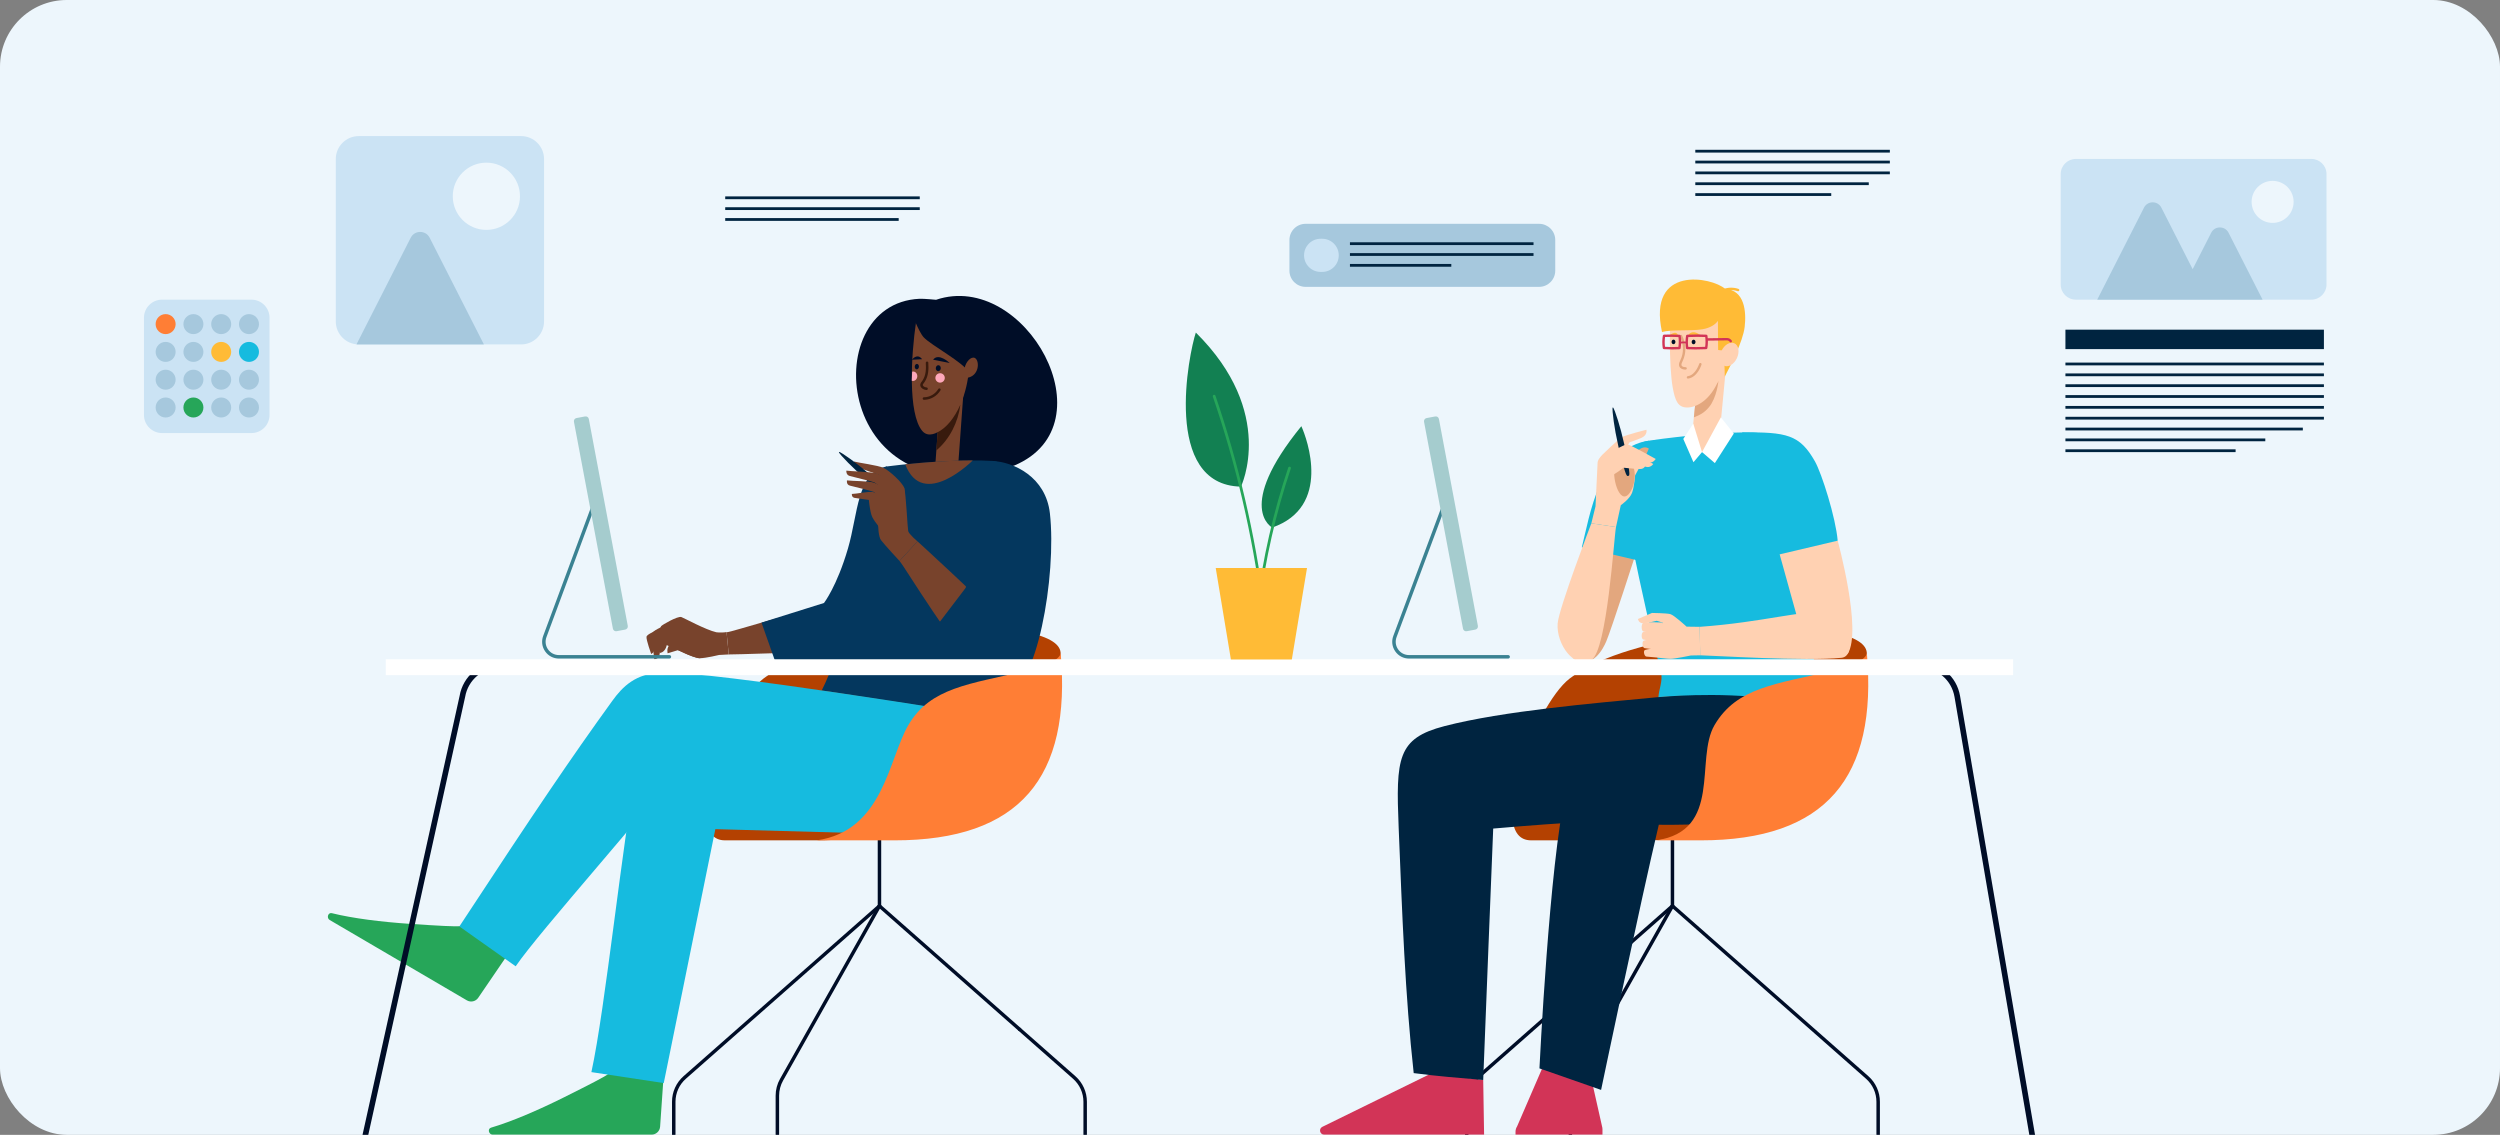 <?xml version="1.0" encoding="UTF-8"?>
<svg xmlns="http://www.w3.org/2000/svg" width="749" height="340" viewBox="0 0 749 340" fill="none">
  <rect x="0" y="0" width="749" height="340" fill="#808080" stroke="none"/>
  <rect width="749" height="340" rx="20" fill="#EDF6FC"></rect>
  <g clip-path="url(#clip0_2888_14266)">
    <path d="M451.843 197.301H422.141C420.474 197.301 418.969 196.516 418.017 195.147C417.064 193.778 416.848 192.094 417.428 190.531L432.056 151.388C432.157 151.117 432.458 150.98 432.729 151.081C433 151.183 433.137 151.484 433.036 151.755L418.408 190.895C417.951 192.133 418.121 193.466 418.876 194.55C419.631 195.634 420.822 196.256 422.141 196.256H451.843C452.13 196.256 452.365 196.488 452.365 196.779C452.365 197.069 452.133 197.301 451.843 197.301Z" fill="#3A8292"></path>
    <path d="M439.434 340.378C439.146 340.378 438.911 340.145 438.911 339.855V330.09C438.911 327.152 440.176 324.354 442.379 322.413L500.72 271.024C500.936 270.833 501.267 270.855 501.456 271.071C501.648 271.287 501.626 271.618 501.41 271.807L443.068 323.196C441.09 324.94 439.954 327.451 439.954 330.09V339.855C439.954 340.142 439.721 340.378 439.431 340.378H439.434Z" fill="#000D27"></path>
    <path d="M470.482 340.378C470.194 340.378 469.959 340.145 469.959 339.855V328.253C469.959 326.498 470.413 324.76 471.275 323.232L500.61 271.164C500.752 270.912 501.07 270.825 501.322 270.964C501.573 271.107 501.661 271.424 501.521 271.676L472.187 323.744C471.412 325.118 471.004 326.676 471.004 328.253V339.855C471.004 340.143 470.772 340.378 470.482 340.378Z" fill="#000D27"></path>
    <path d="M562.699 340.378C562.411 340.378 562.176 340.145 562.176 339.855V330.09C562.176 327.453 561.04 324.94 559.062 323.196L500.72 271.807C500.504 271.616 500.482 271.287 500.674 271.071C500.865 270.855 501.194 270.833 501.41 271.024L559.751 322.413C561.954 324.354 563.219 327.152 563.219 330.09V339.855C563.219 340.142 562.986 340.378 562.696 340.378H562.699Z" fill="#000D27"></path>
    <path d="M501.065 271.941C500.777 271.941 500.542 271.709 500.542 271.419V245.961C500.542 245.673 500.775 245.438 501.065 245.438C501.355 245.438 501.587 245.671 501.587 245.961V271.419C501.587 271.706 501.355 271.941 501.065 271.941Z" fill="#000D27"></path>
    <path d="M492.896 251.768C519.146 251.768 504.663 242.219 520.364 226.003C530.881 215.143 577.854 196.978 551.267 189.912C536.768 186.061 488.388 189.272 470.249 203.308C459.658 211.505 444.79 251.765 458.703 251.765C471.281 251.765 492.896 251.765 492.896 251.765V251.768Z" fill="#B44101"></path>
    <path d="M444.368 323.569L428.988 321.504L396.174 337.599C395.003 338.174 395.414 339.934 396.716 339.934H444.634L444.371 323.569H444.368Z" fill="#D23457"></path>
    <path d="M481.254 192.125C482.816 188.426 490.266 165.314 490.266 165.314H476.768C476.768 165.314 466.932 195.344 472.077 197.75C477.222 200.157 480.222 194.572 481.254 192.125Z" fill="#E3A77E"></path>
    <path d="M454.051 339.935V339.056C454.051 338.492 454.215 337.939 454.521 337.465L462.036 320.086L477.148 324.91L480.063 337.868C480.088 338.021 480.101 338.177 480.101 338.333V339.935H454.048H454.051Z" fill="#D23457"></path>
    <path d="M511.39 244.05C490.955 245.101 467.753 246.448 447.365 248.239C446.618 267.698 445.318 298.04 444.368 323.568C436.779 322.898 431.024 322.482 423.544 321.504C420.977 298.264 420.093 273.899 419.04 247.97C418.191 227.096 418.635 221.207 432.759 217.546C450.394 212.975 477.887 210.653 495.843 208.95C511.387 207.477 522.843 206.919 540.468 208.54C540.041 211.192 540.64 219.318 540.64 219.318C540.64 219.318 517.093 237.989 511.393 244.05H511.39Z" fill="#002440"></path>
    <path d="M543.971 210.262C547.92 230.225 547.162 241.471 535.161 245.008C530.585 246.358 503.993 247.308 496.978 247.094C491.625 269.513 479.688 326.539 479.688 326.539L461.218 320.086C461.218 320.086 464.225 258.234 469.097 237.617C472.332 223.925 477.613 220.501 482.091 219.23C487.805 217.61 512.375 208.512 543.971 210.262Z" fill="#002440"></path>
    <path d="M525.276 129.591C517.553 129.298 503.878 130.584 494.406 131.961C490.471 132.534 487.053 134.956 485.183 138.466C483.974 140.738 492.304 180.613 497.63 201.468C498.259 203.938 496.929 206.774 496.875 208.857C496.875 208.857 514.745 207.124 530.487 209.372C540.06 210.741 544.004 212.025 544.004 212.025C543.96 208.797 543.486 185.792 540.416 169.281C537.233 152.168 536.82 130.023 525.279 129.588L525.276 129.591Z" fill="#16BBDF"></path>
    <path d="M494.001 132.027C479.16 134.031 476.204 155.026 473.914 163.962L495.788 169.106L494.004 132.027H494.001Z" fill="#16BBDF"></path>
    <path d="M476.768 156.787C476.768 156.787 467.026 182.228 466.673 186.783C466.194 192.949 471.705 200.71 476.768 197.742C481.5 194.966 483.555 160.866 484.152 157.909L476.768 156.787Z" fill="#FFD1B2"></path>
    <path d="M492.893 136.862L493.991 134.409C493.991 134.409 492.466 133.128 490.474 135.277L492.893 136.862Z" fill="#E3A77E"></path>
    <path d="M480.277 136.032C480.277 136.032 484.79 131.633 485.953 130.968C487.116 130.302 493.255 128.753 493.255 128.753C493.255 128.753 493.753 130.357 491.637 131.25C489.96 131.956 488.222 132.514 488.222 132.514C488.222 132.514 485.042 138.16 482.968 137.993C480.893 137.826 480.28 136.03 480.28 136.03L480.277 136.032Z" fill="#FFD1B2"></path>
    <path d="M478.643 138.568L478.014 151.695L476.769 156.787L484.152 157.909L485.592 151.363C485.592 151.363 488.246 149.51 488.939 147.711C489.631 145.913 489.88 142.425 489.88 142.425L492.896 136.862L480.277 136.032C480.277 136.032 478.684 137.519 478.643 138.565V138.568Z" fill="#FFD1B2"></path>
    <path d="M484.01 139.589C482.571 142.126 485.181 152.001 488.266 147.648C490.047 145.132 490.619 140.144 487.973 137.765L484.01 139.591V139.589Z" fill="#E3A77E"></path>
    <path d="M509.217 187.799C528.519 186.422 540.383 182.587 545.856 183.764C554.688 185.667 556.182 196.623 551.735 197.074C540.93 198.17 513.27 196.398 509.381 196.327L509.22 187.796L509.217 187.799Z" fill="#FFD1B2"></path>
    <path d="M553.58 195.872C557.962 188.924 550.572 161.988 550.572 161.988L532.973 165.315L539.456 188.651L553.58 195.872Z" fill="#FFD1B2"></path>
    <path d="M498.158 186.534C498.158 186.534 492.559 186.162 492.124 186.767C491.689 187.372 491.776 188.938 492.296 189.168C492.816 189.398 498.834 190.093 498.834 190.093L498.158 186.537V186.534Z" fill="#FFD1B2"></path>
    <path d="M499.13 189.269C499.13 189.269 492.559 188.924 492.124 189.461C491.689 189.998 491.776 191.394 492.296 191.599C492.816 191.802 499.729 192.617 499.729 192.617L499.13 189.269Z" fill="#FFD1B2"></path>
    <path d="M498.276 191.344C498.276 191.344 492.669 191.501 492.288 192.073C491.908 192.645 492.132 194.027 492.671 194.186C493.211 194.342 501.856 195.142 501.856 195.142L498.276 191.344Z" fill="#FFD1B2"></path>
    <path d="M498.457 194.123C498.457 194.123 492.969 194.32 492.655 194.876C492.34 195.432 492.707 196.634 493.257 196.708C493.807 196.782 496.333 196.992 496.333 196.992C496.333 196.992 499.475 197.398 500.531 197.384C501.929 197.367 506.587 196.382 506.587 196.382L509.384 196.33L509.223 187.799L505.301 187.744C505.301 187.744 501.555 184.276 500.411 183.98C499.264 183.687 494.929 183.638 494.929 183.638L490.723 185.45C490.723 185.45 490.931 186.748 492.285 186.723C493.64 186.699 496.358 185.984 496.358 185.984L498.161 186.534L498.459 194.123H498.457Z" fill="#FFD1B2"></path>
    <path d="M521.965 129.552C535.265 129.412 539.203 130.201 543.749 138.217C545.796 141.828 549.994 155.1 550.569 161.985L528.59 167.165L521.965 129.549V129.552Z" fill="#16BBDF"></path>
    <path d="M506.456 135.222L514.666 135.77L517.542 105.436L509.54 104.659L506.456 135.222Z" fill="#FFD1B2"></path>
    <path d="M514.833 114.194C513.437 115.987 511.822 118.673 507.928 120.677L507.49 125.04C509.406 124.309 510.695 123.581 512.039 121.955C514.357 119.154 514.847 114.175 514.833 114.191V114.194Z" fill="#E3A77E"></path>
    <path d="M516.979 93.218C514.584 87.233 500.936 89.908 500.936 89.908C500.069 94.359 500.014 109.666 501.128 115.998C501.85 120.099 502.715 122.086 505.498 122.089C508.342 122.095 512.562 119.79 515.022 113.583C518.049 105.956 518.402 96.769 516.979 93.215V93.218Z" fill="#FFD1B2"></path>
    <path d="M516.858 86.554C512.914 83.006 493.547 79.291 497.936 99.471C500.914 98.636 506.149 99.271 510.046 98.649C512.206 98.304 513.949 97.269 514.688 96.114C514.682 100.095 514.753 104.858 514.753 104.858L516.423 105.039C516.423 105.039 516.779 111.188 516.732 112.852C518.235 109.972 522.175 102.436 522.704 97.954C523.24 93.401 522.704 86.883 516.861 86.557L516.858 86.554Z" fill="#FFBB36"></path>
    <path d="M515.755 105.135C514.899 106.988 515.241 108.97 516.522 109.562C517.802 110.156 519.535 109.135 520.391 107.281C521.248 105.428 520.906 103.446 519.625 102.854C518.344 102.26 516.612 103.281 515.755 105.135Z" fill="#FFD1B2"></path>
    <path d="M502.855 100.908L499.691 100.853C499.691 100.853 502.43 98.247 502.855 100.908Z" fill="#FFBB36"></path>
    <path d="M505.446 100.9L509.798 100.716C509.798 100.716 506.987 97.954 505.446 100.9Z" fill="#FFBB36"></path>
    <path d="M506.82 102.438C506.809 102.819 507.058 103.134 507.378 103.145C507.699 103.156 507.967 102.854 507.978 102.474C507.989 102.093 507.74 101.779 507.419 101.768C507.099 101.757 506.831 102.058 506.82 102.438Z" fill="#000D27"></path>
    <path d="M500.799 102.417C500.788 102.797 501.037 103.112 501.357 103.123C501.678 103.131 501.946 102.833 501.957 102.452C501.968 102.072 501.719 101.757 501.398 101.746C501.078 101.738 500.81 102.036 500.799 102.417Z" fill="#000D27"></path>
    <path d="M505.722 113.425C505.544 113.425 505.388 113.293 505.364 113.112C505.336 112.915 505.473 112.729 505.67 112.702C508.016 112.365 509.069 109.039 509.08 109.006C509.141 108.814 509.343 108.708 509.535 108.765C509.726 108.825 509.833 109.028 509.775 109.22C509.729 109.376 508.577 113.017 505.777 113.422C505.761 113.422 505.741 113.425 505.725 113.425H505.722Z" fill="#E3A77E"></path>
    <path d="M504.921 110.734C504.472 110.734 503.848 110.602 503.44 110.222C503.183 109.981 503.041 109.666 503.032 109.313C503.019 108.79 503.246 108.314 503.446 107.895L503.462 107.859C504.51 105.652 504.461 103.221 503.317 100.826C503.229 100.645 503.306 100.429 503.489 100.341C503.67 100.254 503.886 100.33 503.974 100.514C505.213 103.112 505.263 105.759 504.119 108.171L504.102 108.209C503.922 108.59 503.752 108.949 503.76 109.299C503.763 109.461 503.82 109.584 503.938 109.693C504.182 109.921 504.65 110.025 504.986 110.008C505.186 109.997 505.356 110.153 505.364 110.356C505.372 110.556 505.219 110.725 505.016 110.734C504.986 110.734 504.953 110.734 504.921 110.734Z" fill="#E3A77E"></path>
    <path d="M516.395 87.326C516.25 87.326 516.114 87.239 516.056 87.094C515.985 86.907 516.078 86.697 516.264 86.625C517.717 86.064 519.392 86.04 520.862 86.56C521.051 86.625 521.149 86.833 521.083 87.022C521.018 87.211 520.81 87.31 520.621 87.244C519.313 86.781 517.821 86.803 516.527 87.302C516.483 87.318 516.439 87.326 516.395 87.326Z" fill="#FFBB36"></path>
    <path d="M500.98 104.702C500.389 104.702 499.855 104.678 498.676 104.62L498.495 104.612C498.323 104.604 498.18 104.475 498.153 104.303C497.967 103.057 497.975 101.798 498.18 100.558C498.208 100.388 498.353 100.259 498.525 100.254L498.747 100.245C500.163 100.198 501.587 100.209 503.022 100.278L503.202 100.287C503.375 100.295 503.517 100.423 503.544 100.596C503.73 101.842 503.722 103.101 503.517 104.341C503.49 104.511 503.344 104.639 503.172 104.645L502.95 104.653C501.993 104.686 501.467 104.702 500.983 104.702H500.98ZM498.832 103.9C500.808 103.996 500.87 103.996 502.846 103.93C502.98 102.959 502.989 101.973 502.868 100.998C500.892 100.903 500.829 100.903 498.854 100.968C498.719 101.94 498.711 102.926 498.832 103.9Z" fill="#D23457"></path>
    <path fill-rule="evenodd" clip-rule="evenodd" d="M504.294 102.859C503.955 102.867 503.627 102.894 503.43 102.916L503.369 102.372C503.58 102.348 503.925 102.32 504.282 102.312C504.632 102.304 505.019 102.314 505.302 102.376L505.184 102.911C504.97 102.864 504.639 102.851 504.294 102.859Z" fill="#D23457"></path>
    <path d="M507.912 104.702C507.209 104.702 506.462 104.683 505.454 104.634C505.282 104.626 505.14 104.497 505.112 104.325C504.926 103.079 504.934 101.82 505.14 100.58C505.167 100.41 505.312 100.281 505.485 100.276L506.152 100.254C508.079 100.188 509.045 100.155 511.218 100.262C511.39 100.27 511.533 100.399 511.56 100.571C511.746 101.817 511.738 103.076 511.533 104.316C511.505 104.486 511.36 104.615 511.188 104.62L510.52 104.642C509.486 104.678 508.728 104.702 507.912 104.702ZM505.791 103.925C507.729 104.01 508.681 103.98 510.496 103.917L510.862 103.906C510.996 102.934 511.005 101.948 510.884 100.974C508.949 100.889 507.994 100.919 506.18 100.982L505.813 100.993C505.679 101.965 505.671 102.95 505.791 103.925Z" fill="#D23457"></path>
    <path d="M518.533 102.592C518.416 102.592 518.301 102.534 518.229 102.43C518.041 102.143 517.715 101.979 517.376 101.981L511.552 102.063C511.358 102.061 511.188 101.907 511.185 101.705C511.182 101.505 511.341 101.341 511.544 101.338L517.367 101.256C517.961 101.248 518.509 101.538 518.834 102.031C518.946 102.198 518.9 102.422 518.733 102.534C518.67 102.575 518.602 102.595 518.533 102.595V102.592Z" fill="#D23457"></path>
    <path d="M515.569 125.041L519.442 129.889L513.768 138.748L509.929 135.444L515.569 125.041Z" fill="white"></path>
    <path d="M507.302 126.916L504.311 131.507L507.359 138.485L509.929 135.444L507.302 126.916Z" fill="white"></path>
    <path d="M509.496 251.773C497.014 251.773 496.182 251.765 496.182 251.765C516.141 248.929 507.739 227.397 513.656 217.267C520.287 205.914 532 205.003 548.984 200.948C559.923 198.336 559.304 195.582 559.304 195.582C562.597 232.957 547.055 251.77 509.499 251.77L509.496 251.773Z" fill="#FF7E35"></path>
    <path d="M484.858 133.697C484.217 130.836 483.736 128.224 483.481 126.314C483.224 124.403 482.95 122.117 483.202 122.062C483.454 122.004 484.182 124.189 484.765 126.026C485.35 127.863 486.032 130.428 486.675 133.289C487.315 136.15 487.797 138.762 488.051 140.673C488.309 142.584 488.054 142.521 487.805 142.578C487.553 142.636 487.353 142.8 486.768 140.963C486.182 139.126 485.501 136.561 484.858 133.7V133.697Z" fill="#002440"></path>
    <path d="M480.668 140.322C480.668 140.322 484.54 137.5 485.84 137.418C487.14 137.335 493.06 139.093 493.06 139.093C493.06 139.093 492.937 140.547 491.316 140.525C490.131 140.508 486.399 140.131 486.399 140.131C486.399 140.131 482.975 142.849 481.752 142.786C480.528 142.723 480.665 140.322 480.665 140.322H480.668Z" fill="#FFD1B2"></path>
    <path d="M480.663 138.488C480.674 138.425 485.372 134.524 486.861 134.65C488.35 134.773 495.32 139.008 495.32 139.008C495.32 139.008 494.428 140.385 492.893 139.791C491.358 139.197 487.187 138.135 487.187 138.135C487.187 138.135 483.183 140.626 482.209 140.314C481.235 140.002 480.663 138.488 480.663 138.488Z" fill="#FFD1B2"></path>
    <path d="M481.588 136.186C481.56 136.131 486.65 133.01 487.584 133.136C488.517 133.259 496.048 137.497 496.048 137.497C496.048 137.497 495.323 138.803 494.037 138.532C493.164 138.348 487.751 136.186 487.751 136.186C487.751 136.186 483.082 139.071 481.59 136.186H481.588Z" fill="#FFD1B2"></path>
    <path d="M280.444 89.815C307.089 80.841 332.989 127.165 303.939 139.446C250.644 157.189 243.808 90.91 275.518 89.513C276.75 89.459 280.441 89.815 280.441 89.815H280.444Z" fill="#000D27"></path>
    <path d="M286.501 147.278L288.728 116.494L281.904 116L279.677 146.784L286.501 147.278Z" fill="#78432C"></path>
    <path d="M276.282 129.076C278.154 131.326 280.97 129.538 281.933 128.867C286.145 125.935 289.341 119.521 290.233 111.543C290.751 106.9 290.729 103.889 290.296 99.229C286.536 95.763 279.243 94.4 274.453 96.442C272.946 106.473 271.982 123.899 276.284 129.076H276.282Z" fill="#78432C"></path>
    <path d="M276.26 107.615L273.187 107.785C273.187 107.785 274.779 105.647 276.26 107.615Z" fill="#000D27"></path>
    <path d="M275.308 109.89C275.275 110.342 274.971 110.687 274.626 110.662C274.284 110.637 274.032 110.251 274.062 109.8C274.095 109.348 274.399 109.003 274.744 109.028C275.089 109.052 275.338 109.438 275.308 109.89Z" fill="#000D27"></path>
    <path d="M279.566 107.768L284.536 108.757C284.536 108.757 281.181 105.556 279.566 107.768Z" fill="#000D27"></path>
    <path d="M280.363 110.257C280.327 110.752 280.634 111.179 281.044 111.207C281.457 111.237 281.821 110.859 281.857 110.364C281.892 109.868 281.586 109.441 281.175 109.414C280.762 109.383 280.398 109.761 280.363 110.257Z" fill="#000D27"></path>
    <path d="M277.612 116.844C277.8 116.833 277.956 116.682 277.97 116.488C277.987 116.277 277.828 116.094 277.617 116.077C277.198 116.047 276.782 115.861 276.585 115.614C276.492 115.499 276.457 115.382 276.476 115.259C276.495 115.141 276.563 115.045 276.722 114.84C276.818 114.714 276.941 114.558 277.073 114.352C278.203 112.587 278.247 110.577 278.126 108.669C278.112 108.458 277.94 108.299 277.721 108.31C277.51 108.324 277.349 108.505 277.363 108.716C277.475 110.492 277.442 112.357 276.429 113.936C276.317 114.114 276.21 114.251 276.117 114.372C275.931 114.615 275.77 114.823 275.721 115.144C275.669 115.48 275.762 115.809 275.989 116.094C276.32 116.51 276.925 116.797 277.562 116.844C277.579 116.844 277.595 116.844 277.612 116.844Z" fill="#381A0D"></path>
    <path d="M280.242 113.123C280.184 113.901 280.77 114.577 281.547 114.634C282.324 114.692 283 114.106 283.058 113.329C283.115 112.551 282.53 111.875 281.752 111.817C280.975 111.76 280.299 112.346 280.242 113.123Z" fill="#FFA8BB"></path>
    <path d="M273.657 111.308C274.355 111.357 274.875 112.031 274.82 112.808C274.763 113.586 274.153 114.177 273.455 114.125C273.351 114.117 273.252 114.092 273.159 114.059C273.187 113.164 273.228 112.255 273.28 111.349C273.4 111.316 273.526 111.297 273.657 111.305V111.308Z" fill="#FFA8BB"></path>
    <path d="M287.737 121.213C287.064 126.453 284.554 131.551 280.521 134.954L280.915 129.497C283.46 128.213 285.89 125.399 287.737 121.213Z" fill="#381A0D"></path>
    <path d="M272.836 93.015C272.836 93.015 275.195 99.413 276.747 101.066C279.032 103.5 288.737 108.606 290.236 111.541C294.218 119.349 286.87 142.008 286.87 142.008C286.87 142.008 312.56 129.256 305.956 112.277C299.355 95.298 272.836 93.015 272.836 93.015Z" fill="#000D27"></path>
    <path d="M277.105 119.781C279.002 119.672 280.808 118.577 281.769 116.931C281.875 116.748 281.813 116.515 281.632 116.408C281.449 116.302 281.216 116.365 281.109 116.545C280.233 118.045 278.548 119.017 276.813 119.023C276.602 119.023 276.429 119.195 276.432 119.406C276.432 119.617 276.605 119.789 276.815 119.787C276.914 119.787 277.012 119.784 277.108 119.778L277.105 119.781Z" fill="#381A0D"></path>
    <path d="M289.029 110.139C289.224 109.266 289.656 108.453 290.256 107.834C290.737 107.339 291.435 106.958 292.034 107.232C292.5 107.445 292.762 107.99 292.877 108.527C293.148 109.772 292.779 111.166 291.941 112.077C291.104 112.989 289.829 113.381 288.693 113.077L289.024 110.136L289.029 110.139Z" fill="#78432C"></path>
    <path d="M244.708 251.767C270.959 251.767 263.132 242.218 278.832 226.003C289.349 215.143 336.322 196.978 309.735 189.912C295.236 186.06 246.856 189.272 228.717 203.308C218.126 211.504 203.258 251.765 217.171 251.765C229.749 251.765 244.708 251.765 244.708 251.765V251.767Z" fill="#B44101"></path>
    <path d="M201.857 340.378C201.569 340.378 201.334 340.145 201.334 339.855V330.089C201.334 327.152 202.598 324.354 204.801 322.413L263.143 271.024C263.359 270.832 263.69 270.854 263.879 271.071C264.07 271.287 264.049 271.618 263.832 271.807L205.491 323.196C203.512 324.94 202.377 327.45 202.377 330.089V339.855C202.377 340.142 202.144 340.378 201.854 340.378H201.857Z" fill="#000D27"></path>
    <path d="M232.902 340.378C232.614 340.378 232.379 340.145 232.379 339.855V328.253C232.379 326.498 232.833 324.759 233.695 323.232L263.03 271.164C263.172 270.912 263.49 270.824 263.742 270.964C263.993 271.106 264.081 271.424 263.941 271.676L234.607 323.744C233.832 325.118 233.424 326.676 233.424 328.253V339.855C233.424 340.142 233.192 340.378 232.902 340.378Z" fill="#000D27"></path>
    <path d="M325.118 340.378C324.831 340.378 324.596 340.145 324.596 339.855V330.09C324.596 327.453 323.46 324.94 321.481 323.196L305.129 308.793C304.913 308.602 304.891 308.273 305.083 308.057C305.272 307.84 305.603 307.819 305.819 308.01L322.171 322.413C324.374 324.354 325.638 327.152 325.638 330.09V339.855C325.638 340.142 325.406 340.378 325.116 340.378H325.118Z" fill="#000D27"></path>
    <path d="M305.474 308.927C305.351 308.927 305.228 308.883 305.129 308.796L263.14 271.81C262.923 271.618 262.902 271.29 263.093 271.073C263.282 270.857 263.613 270.835 263.829 271.027L305.819 308.013C306.035 308.204 306.057 308.533 305.865 308.749C305.761 308.867 305.619 308.927 305.474 308.927Z" fill="#000D27"></path>
    <path d="M263.488 271.941C263.2 271.941 262.965 271.708 262.965 271.418V245.961C262.965 245.673 263.197 245.438 263.488 245.438C263.778 245.438 264.01 245.67 264.01 245.961V271.418C264.01 271.706 263.778 271.941 263.488 271.941Z" fill="#000D27"></path>
    <path d="M197.172 188.749C197.172 188.749 193.808 189.888 193.693 190.797C193.578 191.703 195.094 195.932 195.094 195.932C195.094 195.932 196.17 195.505 196.148 193.972C196.134 192.905 195.877 191.749 195.877 191.749L197.839 190.452L197.169 188.749H197.172Z" fill="#78432C"></path>
    <path d="M199.911 187.093C199.911 187.093 195.803 188.727 195.453 189.617C195.103 190.504 196.011 197.537 196.011 197.537C196.011 197.537 197.292 197.556 197.607 196.072C197.921 194.586 198.198 190.909 198.198 190.909L199.933 189.63L199.908 187.095L199.911 187.093Z" fill="#78432C"></path>
    <path d="M217.68 189.425C219.415 189.403 241.331 181.973 245.803 182.838C251.424 183.928 256.06 193.244 250.266 194.38C243.791 195.648 218.332 196.075 218.332 196.075L217.68 189.425Z" fill="#78432C"></path>
    <path d="M202.659 194.556C202.659 194.556 207.943 197.214 209.736 197.197C211.528 197.181 215.425 196.231 215.425 196.231L218.332 196.072L217.681 189.422L202.659 194.553V194.556Z" fill="#78432C"></path>
    <path d="M205.669 195.943C205.669 195.943 198.348 192.606 198.058 192.54C197.771 192.475 199.914 187.741 201.364 187.243C202.812 186.742 206.583 188.355 207.369 188.746C208.154 189.138 213.699 194.156 213.699 194.156C213.699 194.156 211.006 196.997 209.736 197.197C208.784 197.345 205.669 195.943 205.669 195.943Z" fill="#78432C"></path>
    <path d="M217.68 189.425C217.68 189.425 215.308 189.584 214.604 189.425C211.438 188.705 204.886 185.13 204.145 184.87C203.042 184.484 198.335 187.232 198.069 187.607C197.388 188.571 197.697 195.623 197.697 195.623C197.697 195.623 198.874 195.579 199.509 194.082C200.144 192.584 200.16 190.038 200.16 190.038C200.16 190.038 202.024 188.524 202.79 188.426C203.337 188.355 204.908 189.066 204.908 189.066C204.908 189.066 205.521 189.986 205.297 190.367C204.588 191.574 201.345 192.048 200.354 193.515C199.692 194.495 200.029 195.73 200.029 195.73L206.84 193.649C206.84 193.649 210.787 196.357 212.686 195.626C214.585 194.898 215.631 193.575 215.631 193.575L217.689 189.42L217.68 189.425Z" fill="#78432C"></path>
    <path d="M265.723 139.741C256.692 141.458 257.133 153.791 254.04 164.367C250.743 175.638 246.87 180.651 246.87 180.651L228.14 186.531L233.419 201.468C233.419 201.468 249.651 198.298 260.179 195.19C265.149 193.723 269.941 190.293 269.883 180.478C269.829 171.348 265.726 139.741 265.726 139.741H265.723Z" fill="#04375E"></path>
    <path d="M198.857 321.83C193.592 321.688 189.068 321.772 182.221 321.772C181.457 322.451 176.55 324.981 168.781 328.852C161.298 332.578 153.37 336.003 147.109 337.848C145.992 338.177 146.424 339.934 147.59 339.934H195.22C196.561 339.934 197.675 338.894 197.768 337.555L198.857 321.83Z" fill="#26A659"></path>
    <path d="M152.152 285.92C147.681 283.136 143.734 280.921 137.826 277.461C136.824 277.66 131.312 277.365 122.651 276.776C114.312 276.209 105.74 275.158 99.408 273.584C98.277 273.302 97.763 275.038 98.767 275.626L139.87 299.704C141.028 300.383 142.514 300.049 143.272 298.94L152.155 285.923L152.152 285.92Z" fill="#26A659"></path>
    <path d="M256.44 160.66C256.64 156.748 262.562 140.141 265.723 139.742C276.278 138.403 289.56 137.584 297.313 138.096C300.564 138.31 306.27 142.846 304.105 149.586C303.626 151.078 289.562 191.454 293.922 214.22L246.186 206.867C248.69 202.068 256.402 182.43 258.145 172.476C257.617 168.055 256.177 165.815 256.44 160.66Z" fill="#04375E"></path>
    <path d="M177.18 321.206C181.367 302.097 186.501 251.74 190.584 231.188C191.553 226.315 192.705 220.404 205.748 220.202C228.187 219.854 275.677 221.839 275.677 221.839L270.168 249.958L214.32 248.414L198.86 324.491L177.18 321.206Z" fill="#16BBDF"></path>
    <path d="M293.922 214.22C295.047 224.459 295.868 234.528 292.108 241.126C286.492 250.973 269.325 250.908 259.415 248.928C241.265 245.301 225.879 238.687 203.895 229.329C195.603 241.159 161.52 279.152 154.498 289.501L137.628 277.564C160.641 242.503 170.937 227.282 183.447 209.974C186.569 205.654 190.433 201.766 198.277 201.487C213.216 200.953 293.925 214.223 293.925 214.223L293.922 214.22Z" fill="#16BBDF"></path>
    <path d="M291.435 137.943C291.435 137.943 276.487 152.959 271.213 139.117C276.561 138.537 285.513 137.869 291.435 137.943Z" fill="#78432C"></path>
    <path d="M264.462 159.171C264.462 159.171 262.141 156.556 261.337 154.922C260.529 153.29 260.176 148.412 260.176 148.412L266.468 148.883L264.462 159.168V159.171Z" fill="#78432C"></path>
    <path d="M271.041 149.586C271.041 149.586 271.087 146.753 270.909 146.203C270.376 144.533 266.399 140.974 264.735 140.185C263.093 139.405 256.84 138.589 255.887 138.271C255.887 138.271 255.504 139.246 256.555 139.837C257.398 140.311 263.134 142.085 263.449 142.334C263.764 142.583 271.038 149.584 271.038 149.584L271.041 149.586Z" fill="#78432C"></path>
    <path d="M259.623 143.755C257.401 141.844 255.458 140.037 254.112 138.657C252.765 137.278 251.181 135.61 251.348 135.413C251.515 135.219 253.403 136.533 254.968 137.658C256.534 138.783 258.614 140.431 260.836 142.342C263.058 144.253 265.001 146.06 266.348 147.44C267.694 148.82 267.453 148.921 267.286 149.115C267.119 149.31 267.056 149.562 265.491 148.439C263.926 147.314 261.846 145.666 259.623 143.755Z" fill="#002440"></path>
    <path d="M269.881 150.555C269.881 150.555 269.787 147.61 269.372 147.207C268.958 146.805 264.552 142.523 262.817 141.913C261.148 141.324 254.673 141.204 253.562 141.001C253.562 141.001 253.416 142.244 254.514 142.581C255.721 142.95 261.632 144.305 261.971 144.519C262.311 144.732 269.881 150.553 269.881 150.553V150.555Z" fill="#78432C"></path>
    <path d="M268.748 153.482C268.748 153.482 269.979 150.536 269.563 150.134C269.15 149.731 263.701 145.242 261.961 144.642C260.272 144.059 255.477 144.163 253.753 143.93C253.753 143.93 253.474 145.228 254.673 145.504C255.549 145.704 261.487 147.172 261.829 147.385C262.169 147.599 268.75 153.482 268.75 153.482H268.748Z" fill="#78432C"></path>
    <path d="M263.726 157.254C263.726 157.254 268.392 151.656 267.982 151.401C267.571 151.147 262.984 147.612 261.455 147.41C259.963 147.21 256.652 147.968 255.223 147.987C255.223 147.987 255.067 148.946 256.008 149.162C256.548 149.285 260.842 149.819 261.159 149.928C261.591 150.079 263.097 151.494 263.132 152.529C263.206 154.736 263.726 157.257 263.726 157.257V157.254Z" fill="#78432C"></path>
    <path d="M270.91 146.203C271.43 147.837 271.903 158.287 272.089 159.092C272.314 160.066 274.881 162.185 274.881 162.185L269.495 168.06C269.495 168.06 264.941 163.16 263.939 161.805C262.456 159.798 263.282 150.161 263.282 150.161C263.085 149.321 261.14 145.422 261.14 145.422C261.14 145.422 270.28 144.642 270.91 146.203Z" fill="#78432C"></path>
    <path d="M274.88 162.185C274.88 162.185 293.881 179.534 296.574 182.893C300.337 187.585 300.181 203.064 292.767 199.319C286.93 196.37 271.06 169.744 269.492 168.06L274.878 162.185H274.88Z" fill="#78432C"></path>
    <path d="M314.549 153.791C316.643 172.367 310.554 207.579 301.145 207.579C292.42 207.579 278.417 190.444 278.417 190.444L289.331 176.098C289.331 176.098 295.362 144.524 297.155 138.085C303.737 138.381 313.318 142.871 314.549 153.791Z" fill="#04375E"></path>
    <path d="M267.962 251.773C248.469 251.773 244.708 251.765 244.708 251.765C264.667 248.928 266.205 227.397 272.122 217.267C278.753 205.914 290.466 205.002 307.45 200.948C318.389 198.336 317.771 195.582 317.771 195.582C321.063 232.957 305.521 251.77 267.965 251.77L267.962 251.773Z" fill="#FF7E35"></path>
    <path d="M200.554 197.301H167.448C165.781 197.301 164.276 196.516 163.324 195.147C162.372 193.778 162.155 192.094 162.736 190.531L177.229 151.517C177.33 151.245 177.631 151.109 177.9 151.21C178.171 151.311 178.307 151.612 178.206 151.881L163.715 190.895C163.258 192.133 163.428 193.466 164.18 194.55C164.936 195.634 166.126 196.256 167.445 196.256H200.551C200.839 196.256 201.074 196.488 201.074 196.779C201.074 197.069 200.842 197.301 200.551 197.301H200.554Z" fill="#3A8292"></path>
    <path d="M609.89 341.142L588.738 217.325L587.23 208.496C586.223 202.607 581.158 198.331 575.186 198.331C574.721 198.331 574.343 198.709 574.343 199.174C574.343 199.639 574.721 200.017 575.186 200.017C580.334 200.017 584.702 203.702 585.569 208.781L587.077 217.61L608.229 341.426C608.3 341.837 608.656 342.127 609.058 342.127C609.105 342.127 609.154 342.124 609.201 342.116C609.661 342.037 609.97 341.602 609.89 341.142Z" fill="#000D27"></path>
    <path d="M109.208 342.048C109.148 342.048 109.087 342.042 109.024 342.029C108.57 341.927 108.283 341.478 108.384 341.024L137.7 208.477C138.715 202.596 143.775 198.331 149.741 198.331C150.207 198.331 150.584 198.709 150.584 199.174C150.584 199.639 150.207 200.017 149.741 200.017C144.591 200.017 140.226 203.702 139.358 208.781C139.358 208.794 139.353 208.808 139.35 208.822L110.032 341.388C109.944 341.782 109.596 342.051 109.208 342.051V342.048Z" fill="#000D27"></path>
    <path d="M172.707 125.251L175.3 124.763C175.816 124.665 176.312 125.007 176.409 125.52L188.084 187.511C188.182 188.028 187.841 188.524 187.327 188.621L184.734 189.109C184.218 189.207 183.722 188.866 183.625 188.352L171.95 126.361C171.852 125.844 172.193 125.348 172.707 125.251Z" fill="#A5CCCE"></path>
    <path d="M427.399 125.256L429.992 124.768C430.508 124.67 431.004 125.011 431.101 125.525L442.776 187.516C442.874 188.033 442.533 188.529 442.019 188.626L439.426 189.114C438.91 189.212 438.414 188.87 438.317 188.357L426.642 126.366C426.544 125.849 426.885 125.353 427.399 125.256Z" fill="#A5CCCE"></path>
    <path d="M115.572 202.276L603.131 202.276V197.515L115.572 197.515V202.276Z" fill="white"></path>
    <path d="M371.785 145.792C371.785 145.792 382.538 123.666 358.274 99.632C356.23 105.696 348.091 145.354 371.785 145.792Z" fill="#128052"></path>
    <path d="M378.398 181.995C378.414 181.995 378.433 181.995 378.453 181.992C378.68 181.962 378.838 181.754 378.808 181.53C376.014 160.025 371.083 138.841 364.153 118.566C364.079 118.35 363.844 118.232 363.628 118.309C363.412 118.383 363.297 118.618 363.371 118.834C370.283 139.057 375.201 160.187 377.99 181.637C378.017 181.845 378.195 181.998 378.401 181.998L378.398 181.995Z" fill="#26A659"></path>
    <path d="M381.161 158.051C381.161 158.051 369.889 152.234 389.883 127.688C391.646 131.54 398.994 151.856 381.161 158.051Z" fill="#128052"></path>
    <path d="M376.936 181.995C377.141 181.995 377.319 181.842 377.347 181.634C379.106 167.546 382.265 153.66 386.736 140.363C386.81 140.147 386.693 139.912 386.476 139.84C386.26 139.769 386.025 139.884 385.954 140.1C381.466 153.449 378.294 167.387 376.528 181.532C376.501 181.76 376.66 181.965 376.887 181.995C376.903 181.995 376.923 181.998 376.939 181.998L376.936 181.995Z" fill="#26A659"></path>
    <path d="M368.775 197.572H387.034L391.583 170.168H364.227L368.775 197.572Z" fill="#FFBB36"></path>
    <path d="M696.244 98.77H618.803V104.596H696.244V98.77Z" fill="#002440"></path>
    <path d="M696.244 108.631H618.803V109.466H696.244V108.631Z" fill="#002440"></path>
    <path d="M696.244 111.881H618.803V112.716H696.244V111.881Z" fill="#002440"></path>
    <path d="M696.244 115.127H618.803V115.962H696.244V115.127Z" fill="#002440"></path>
    <path d="M696.244 118.374H618.803V119.209H696.244V118.374Z" fill="#002440"></path>
    <path d="M696.244 121.624H618.803V122.459H696.244V121.624Z" fill="#002440"></path>
    <path d="M696.244 124.871H618.803V125.706H696.244V124.871Z" fill="#002440"></path>
    <path d="M689.93 128.12H618.803V128.955H689.93V128.12Z" fill="#002440"></path>
    <path d="M678.685 131.367H618.803V132.202H678.685V131.367Z" fill="#002440"></path>
    <path d="M669.786 134.617H618.803V135.452H669.786V134.617Z" fill="#002440"></path>
    <path d="M566.199 44.878H507.915V45.713H566.199V44.878Z" fill="#002440"></path>
    <path d="M566.199 48.128H507.915V48.963H566.199V48.128Z" fill="#002440"></path>
    <path d="M566.199 51.375H507.915V52.21H566.199V51.375Z" fill="#002440"></path>
    <path d="M559.885 54.624H507.915V55.459H559.885V54.624Z" fill="#002440"></path>
    <path d="M548.64 57.871H507.915V58.706H548.64V57.871Z" fill="#002440"></path>
    <path d="M275.56 58.841H217.276V59.676H275.56V58.841Z" fill="#002440"></path>
    <path d="M275.56 62.087H217.276V62.922H275.56V62.087Z" fill="#002440"></path>
    <path d="M269.246 65.337H217.276V66.172H269.246V65.337Z" fill="#002440"></path>
    <path d="M692.485 47.616H621.921C619.415 47.616 617.384 49.648 617.384 52.155V85.237C617.384 87.744 619.415 89.776 621.921 89.776H692.485C694.991 89.776 697.022 87.744 697.022 85.237V52.155C697.022 49.648 694.991 47.616 692.485 47.616Z" fill="#CBE3F4"></path>
    <path d="M667.674 69.734C666.593 67.607 663.553 67.607 662.472 69.734L656.922 80.649L647.546 62.211C646.465 60.084 643.424 60.084 642.343 62.211L628.329 89.776H677.863L667.672 69.734H667.674Z" fill="#A6C8DD"></path>
    <path d="M680.875 66.78C684.352 66.78 687.17 63.961 687.17 60.483C687.17 57.006 684.352 54.187 680.875 54.187C677.399 54.187 674.581 57.006 674.581 60.483C674.581 63.961 677.399 66.78 680.875 66.78Z" fill="#EDF6FC"></path>
    <path d="M156.113 40.772H107.487C103.684 40.772 100.601 43.856 100.601 47.66V96.303C100.601 100.107 103.684 103.191 107.487 103.191H156.113C159.915 103.191 162.998 100.107 162.998 96.303V47.66C162.998 43.856 159.915 40.772 156.113 40.772Z" fill="#CBE3F4"></path>
    <path d="M123.045 71.229L106.794 103.191H144.98L128.729 71.229C127.547 68.904 124.23 68.904 123.048 71.229H123.045Z" fill="#A6C8DD"></path>
    <path d="M145.719 68.874C151.279 68.874 155.787 64.365 155.787 58.802C155.787 53.24 151.279 48.73 145.719 48.73C140.158 48.73 135.65 53.24 135.65 58.802C135.65 64.365 140.158 68.874 145.719 68.874Z" fill="#EDF6FC"></path>
    <path d="M461.109 67.054H391.158C388.483 67.054 386.314 69.223 386.314 71.899V81.098C386.314 83.774 388.483 85.944 391.158 85.944H461.109C463.784 85.944 465.953 83.774 465.953 81.098V71.899C465.953 69.223 463.784 67.054 461.109 67.054Z" fill="#A6C8DD"></path>
    <path d="M396.128 71.532H395.658C392.916 71.532 390.693 73.756 390.693 76.499C390.693 79.241 392.916 81.465 395.658 81.465H396.128C398.87 81.465 401.093 79.241 401.093 76.499C401.093 73.756 398.87 71.532 396.128 71.532Z" fill="#CBE3F4"></path>
    <path d="M459.442 72.586H404.442V73.421H459.442V72.586Z" fill="#002440"></path>
    <path d="M459.442 75.834H404.442V76.668H459.442V75.834Z" fill="#002440"></path>
    <path d="M434.812 79.08H404.442V79.915H434.812V79.08Z" fill="#002440"></path>
    <path d="M75.331 89.776H48.554C45.559 89.776 43.13 92.206 43.13 95.202V124.32C43.13 127.317 45.559 129.746 48.554 129.746H75.331C78.326 129.746 80.755 127.317 80.755 124.32V95.202C80.755 92.206 78.326 89.776 75.331 89.776Z" fill="#CBE3F4"></path>
    <path d="M49.622 100.103C51.277 100.103 52.618 98.761 52.618 97.105C52.618 95.45 51.277 94.107 49.622 94.107C47.967 94.107 46.625 95.45 46.625 97.105C46.625 98.761 47.967 100.103 49.622 100.103Z" fill="#FF7E35"></path>
    <path d="M57.947 100.103C59.602 100.103 60.944 98.761 60.944 97.105C60.944 95.45 59.602 94.107 57.947 94.107C56.292 94.107 54.95 95.45 54.95 97.105C54.95 98.761 56.292 100.103 57.947 100.103Z" fill="#A6C8DD"></path>
    <path d="M66.269 100.103C67.924 100.103 69.266 98.761 69.266 97.105C69.266 95.45 67.924 94.107 66.269 94.107C64.614 94.107 63.273 95.45 63.273 97.105C63.273 98.761 64.614 100.103 66.269 100.103Z" fill="#A6C8DD"></path>
    <path d="M74.594 100.103C76.249 100.103 77.591 98.761 77.591 97.105C77.591 95.45 76.249 94.107 74.594 94.107C72.939 94.107 71.598 95.45 71.598 97.105C71.598 98.761 72.939 100.103 74.594 100.103Z" fill="#A6C8DD"></path>
    <path d="M49.622 108.428C51.277 108.428 52.618 107.086 52.618 105.43C52.618 103.775 51.277 102.433 49.622 102.433C47.967 102.433 46.625 103.775 46.625 105.43C46.625 107.086 47.967 108.428 49.622 108.428Z" fill="#A6C8DD"></path>
    <path d="M57.947 108.428C59.602 108.428 60.944 107.086 60.944 105.43C60.944 103.775 59.602 102.433 57.947 102.433C56.292 102.433 54.95 103.775 54.95 105.43C54.95 107.086 56.292 108.428 57.947 108.428Z" fill="#A6C8DD"></path>
    <path d="M66.269 108.428C67.924 108.428 69.266 107.086 69.266 105.43C69.266 103.775 67.924 102.433 66.269 102.433C64.614 102.433 63.273 103.775 63.273 105.43C63.273 107.086 64.614 108.428 66.269 108.428Z" fill="#FFBB36"></path>
    <path d="M74.594 108.428C76.249 108.428 77.591 107.086 77.591 105.43C77.591 103.775 76.249 102.433 74.594 102.433C72.939 102.433 71.598 103.775 71.598 105.43C71.598 107.086 72.939 108.428 74.594 108.428Z" fill="#16BBDF"></path>
    <path d="M49.622 116.756C51.277 116.756 52.618 115.414 52.618 113.759C52.618 112.103 51.277 110.761 49.622 110.761C47.967 110.761 46.625 112.103 46.625 113.759C46.625 115.414 47.967 116.756 49.622 116.756Z" fill="#A6C8DD"></path>
    <path d="M57.947 116.756C59.602 116.756 60.944 115.414 60.944 113.759C60.944 112.103 59.602 110.761 57.947 110.761C56.292 110.761 54.95 112.103 54.95 113.759C54.95 115.414 56.292 116.756 57.947 116.756Z" fill="#A6C8DD"></path>
    <path d="M66.269 116.756C67.924 116.756 69.266 115.414 69.266 113.759C69.266 112.103 67.924 110.761 66.269 110.761C64.614 110.761 63.273 112.103 63.273 113.759C63.273 115.414 64.614 116.756 66.269 116.756Z" fill="#A6C8DD"></path>
    <path d="M74.594 116.756C76.249 116.756 77.591 115.414 77.591 113.759C77.591 112.103 76.249 110.761 74.594 110.761C72.939 110.761 71.598 112.103 71.598 113.759C71.598 115.414 72.939 116.756 74.594 116.756Z" fill="#A6C8DD"></path>
    <path d="M49.622 125.084C51.277 125.084 52.618 123.742 52.618 122.087C52.618 120.431 51.277 119.089 49.622 119.089C47.967 119.089 46.625 120.431 46.625 122.087C46.625 123.742 47.967 125.084 49.622 125.084Z" fill="#A6C8DD"></path>
    <path d="M57.947 125.084C59.602 125.084 60.944 123.742 60.944 122.087C60.944 120.431 59.602 119.089 57.947 119.089C56.292 119.089 54.95 120.431 54.95 122.087C54.95 123.742 56.292 125.084 57.947 125.084Z" fill="#26A659"></path>
    <path d="M66.269 125.084C67.924 125.084 69.266 123.742 69.266 122.087C69.266 120.431 67.924 119.089 66.269 119.089C64.614 119.089 63.273 120.431 63.273 122.087C63.273 123.742 64.614 125.084 66.269 125.084Z" fill="#A6C8DD"></path>
    <path d="M74.594 125.084C76.249 125.084 77.591 123.742 77.591 122.087C77.591 120.431 76.249 119.089 74.594 119.089C72.939 119.089 71.598 120.431 71.598 122.087C71.598 123.742 72.939 125.084 74.594 125.084Z" fill="#A6C8DD"></path>
  </g>
  <defs>
    <clipPath id="clip0_2888_14266">
      <rect width="685" height="311" fill="white" transform="translate(32 29)"></rect>
    </clipPath>
  </defs>
</svg>
